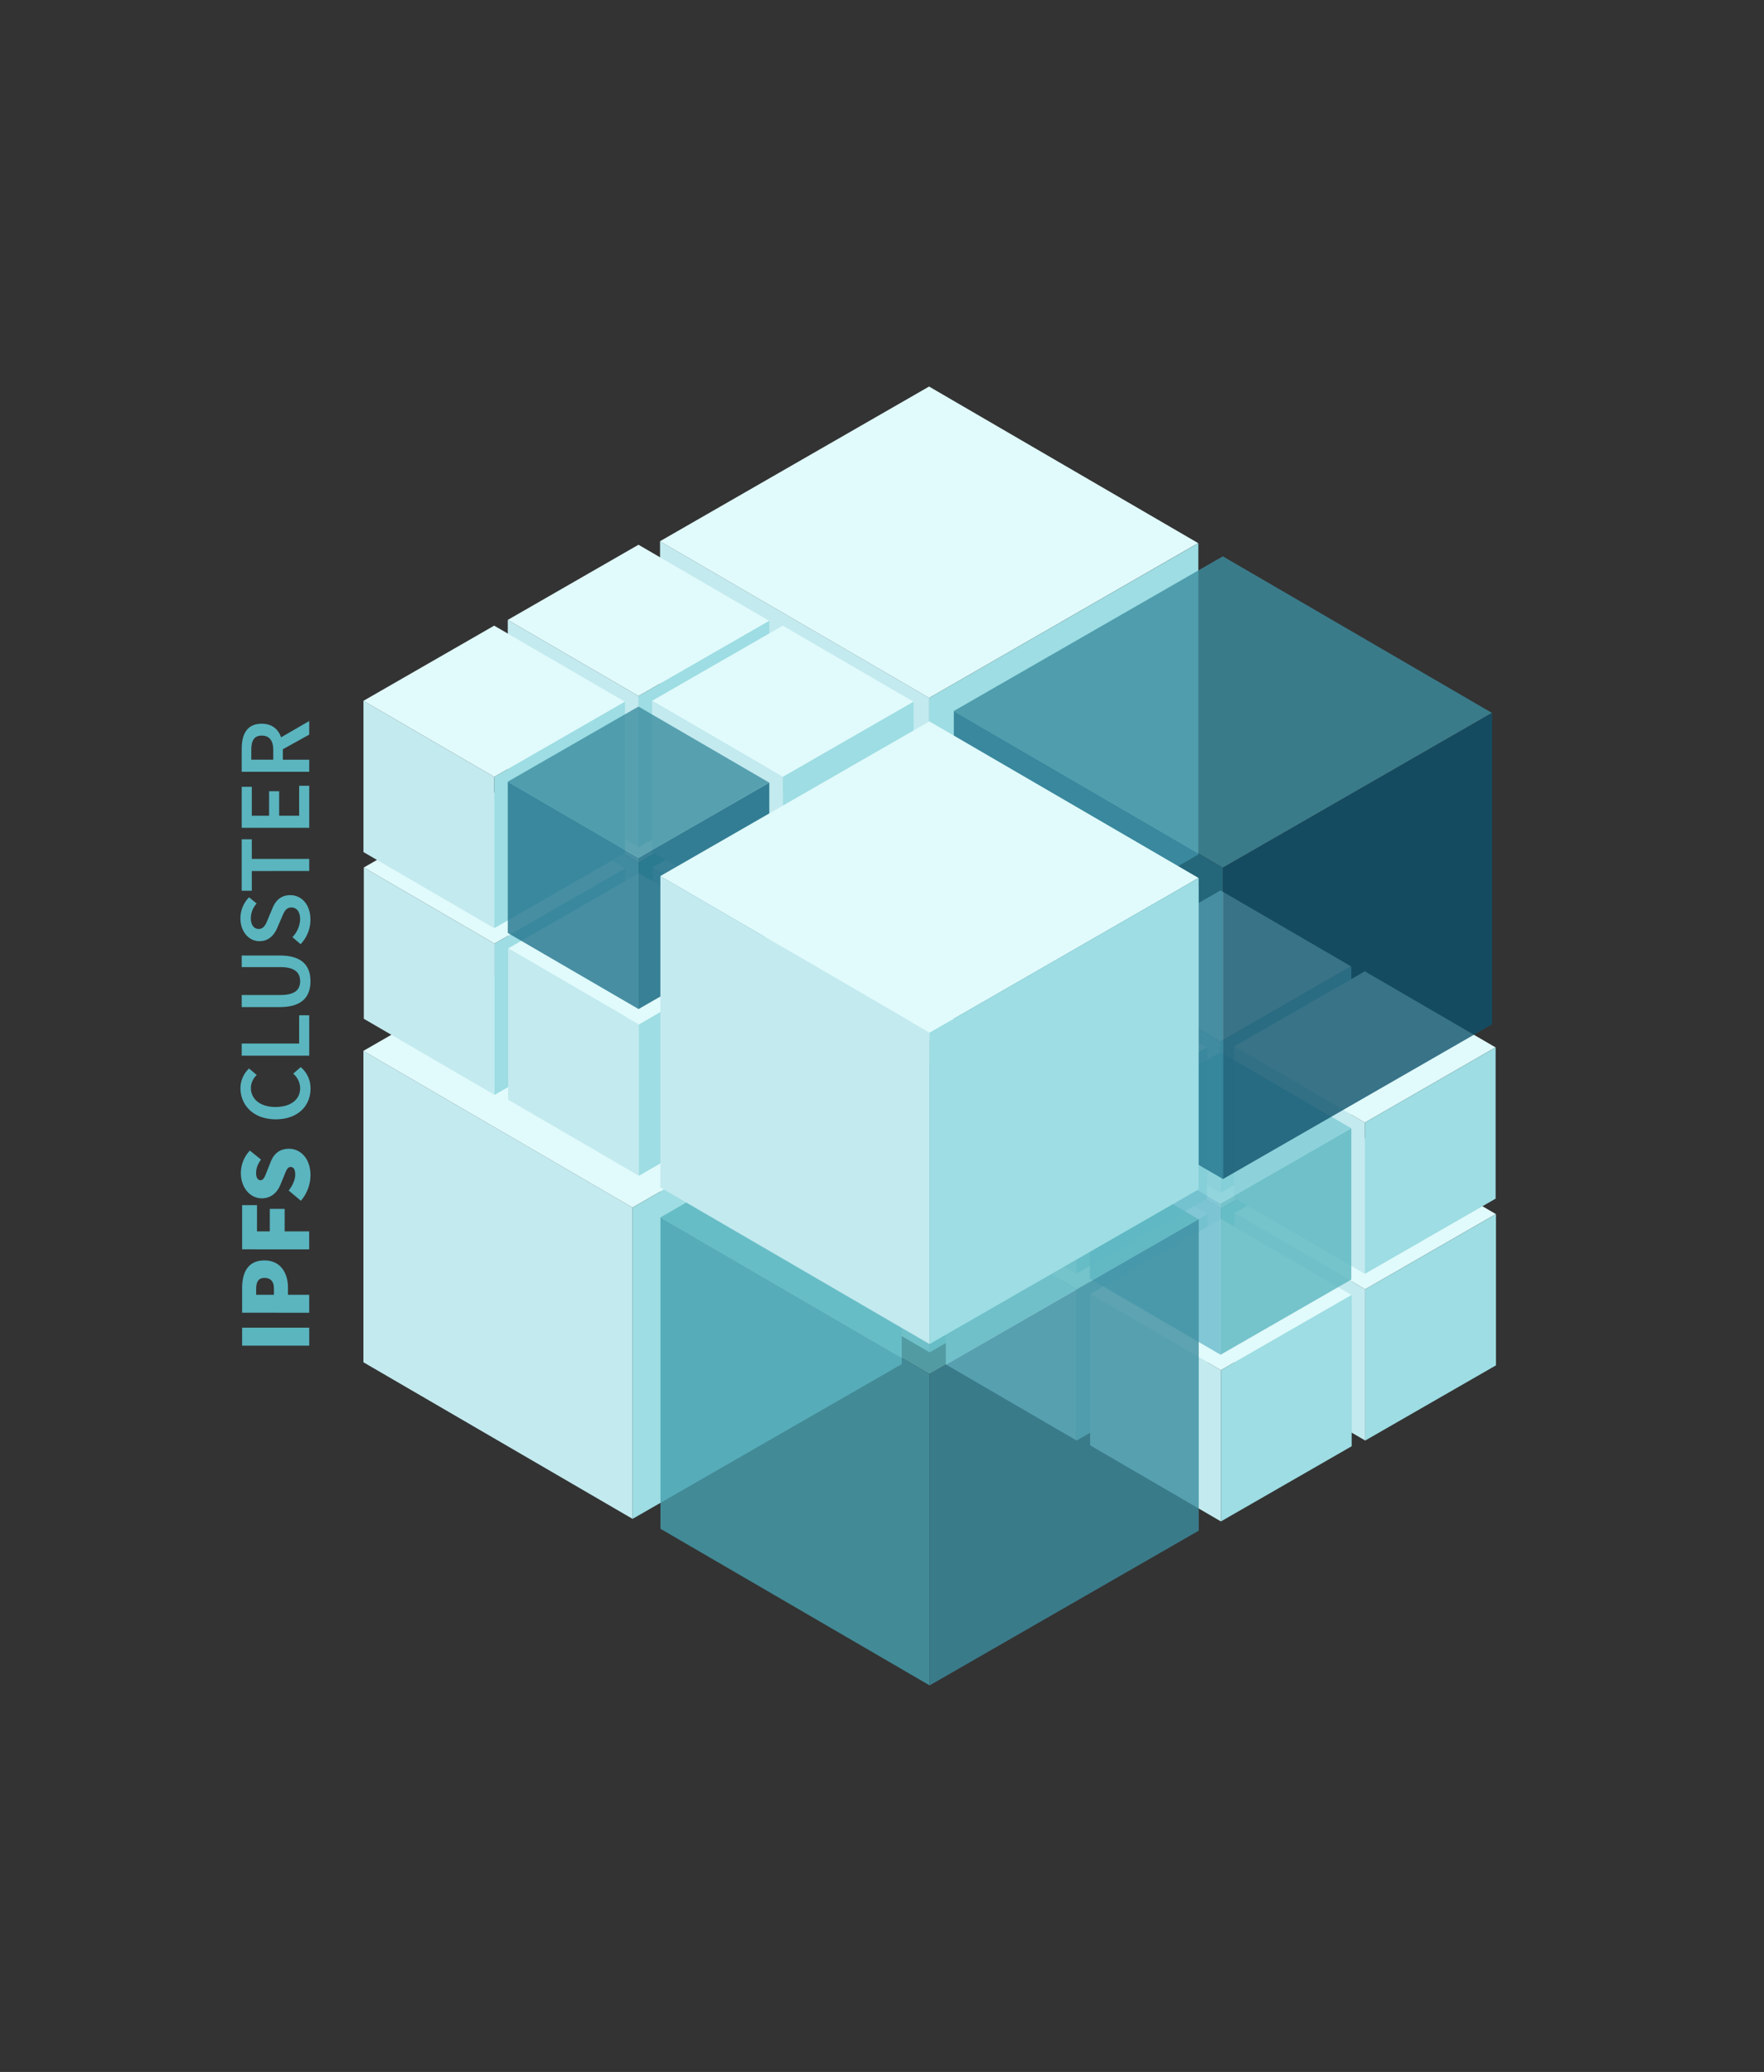 <svg xmlns="http://www.w3.org/2000/svg" viewBox="0 0 1079.36 1268"><rect x="0" y="0" width="1079.36" height="1268" fill="#333333" stroke="none"/><defs><style>.cls-1{fill:#e1fafb;}.cls-2{fill:#c3eaef;}.cls-3{fill:#9ddde3;}.cls-4{opacity:0.8;}.cls-5{fill:#3c8da0;}.cls-6{fill:#20738c;}.cls-7{fill:#0e627c;}.cls-8{fill:#7fccd6;}.cls-9{fill:#6abacc;}.cls-10{fill:#5ab5bf;}.cls-11{fill:#46a0af;}.cls-12{fill:#0e516b;}</style></defs><title>Obszar roboczy 9</title><g id="Warstwa_4" data-name="Warstwa 4"><polygon class="cls-1" points="568.75 637.1 568.75 637.09 568.75 637.1 570.14 636.3 733.39 542.37 568.73 446.55 568.73 446.55 568.73 446.55 568.73 446.55 568.72 446.55 404.04 541.25 568.72 637.08 568.75 637.1"/><polygon class="cls-2" points="568.82 827.63 568.82 827.63 568.83 827.63 568.83 637.11 568.83 637.11 404.13 541.26 404.13 541.26 404.12 541.26 404.12 731.78 404.2 731.83 568.82 827.63"/><polygon class="cls-3" points="733.49 542.37 568.8 637.07 568.78 637.09 568.78 827.61 568.82 827.63 568.82 827.63 568.82 827.63 733.49 732.93 733.49 732.93 733.49 732.91 733.49 542.37 733.49 542.38 733.49 542.37"/><polygon class="cls-1" points="386.99 739 386.99 739 387 739 388.38 738.21 551.63 644.27 386.98 548.45 386.97 548.45 386.97 548.45 386.97 548.45 386.97 548.45 222.29 643.15 386.97 738.99 386.99 739"/><polygon class="cls-2" points="387.06 929.53 387.06 929.53 387.07 929.53 387.07 739.01 387.07 739.01 222.37 643.16 222.37 643.16 222.37 643.16 222.37 833.68 222.44 833.73 387.06 929.53"/><polygon class="cls-3" points="551.73 644.28 387.05 738.98 387.03 738.99 387.03 929.51 387.06 929.53 387.06 929.53 387.06 929.53 551.74 834.84 551.74 834.84 551.74 834.82 551.74 644.28 551.73 644.28 551.73 644.28"/><polygon class="cls-1" points="568.49 427.11 568.5 427.11 568.5 427.11 569.89 426.32 733.14 332.38 568.48 236.56 568.48 236.56 568.48 236.56 568.47 236.56 568.47 236.56 403.79 331.26 568.47 427.1 568.49 427.11"/><polygon class="cls-2" points="568.57 617.64 568.57 617.64 568.58 617.64 568.58 427.12 568.58 427.12 403.88 331.27 403.88 331.27 403.87 331.27 403.87 521.79 403.95 521.84 568.57 617.64"/><polygon class="cls-3" points="733.23 332.39 568.55 427.09 568.53 427.1 568.53 617.62 568.57 617.64 568.57 617.64 568.57 617.64 733.24 522.95 733.24 522.95 733.24 522.93 733.24 332.39 733.23 332.39 733.23 332.39"/><polygon class="cls-1" points="390.89 527.97 390.89 527.97 390.89 527.97 391.57 527.58 470.88 481.95 390.88 435.39 390.88 435.4 390.88 435.4 390.88 435.39 390.88 435.39 310.87 481.4 390.88 527.96 390.89 527.97"/><polygon class="cls-2" points="390.93 620.53 390.93 620.53 390.93 620.53 390.93 527.97 390.93 527.97 310.91 481.41 310.91 481.41 310.91 481.41 310.91 573.97 310.95 573.99 390.93 620.53"/><polygon class="cls-3" points="470.92 481.95 390.92 527.96 390.91 527.97 390.91 620.52 390.92 620.53 390.92 620.53 390.93 620.53 470.93 574.53 470.93 574.53 470.93 574.52 470.93 481.95 470.92 481.95 470.92 481.95"/><polygon class="cls-1" points="479.19 577.48 479.19 577.48 479.19 577.48 479.87 577.09 559.18 531.46 479.18 484.9 479.18 484.9 479.18 484.9 479.18 484.9 479.18 484.9 399.18 530.91 479.18 577.47 479.19 577.48"/><polygon class="cls-2" points="479.23 670.04 479.23 670.04 479.23 670.04 479.23 577.48 479.23 577.48 399.21 530.92 399.21 530.92 399.21 530.92 399.21 623.48 399.25 623.5 479.23 670.04"/><polygon class="cls-3" points="559.22 531.46 479.22 577.47 479.21 577.47 479.21 670.03 479.23 670.04 479.23 670.04 479.23 670.04 559.23 624.04 559.23 624.04 559.23 624.02 559.23 531.46 559.22 531.46 559.22 531.46"/><polygon class="cls-1" points="302.59 577.48 302.59 577.48 302.59 577.48 303.26 577.09 382.57 531.46 302.58 484.9 302.58 484.9 302.58 484.9 302.58 484.9 302.58 484.9 222.57 530.91 302.58 577.47 302.59 577.48"/><polygon class="cls-2" points="302.62 670.04 302.62 670.04 302.63 670.04 302.63 577.48 302.63 577.48 222.61 530.92 222.61 530.92 222.61 530.92 222.61 623.48 222.65 623.5 302.62 670.04"/><polygon class="cls-3" points="382.62 531.46 302.62 577.47 302.61 577.47 302.61 670.03 302.62 670.04 302.62 670.04 302.62 670.04 382.63 624.04 382.63 624.04 382.63 624.02 382.63 531.46 382.62 531.46 382.62 531.46"/><polygon class="cls-1" points="390.89 626.98 390.89 626.98 390.89 626.99 391.57 626.6 470.88 580.96 390.88 534.41 390.88 534.41 390.88 534.41 390.88 534.41 390.88 534.41 310.87 580.42 390.88 626.98 390.89 626.98"/><polygon class="cls-2" points="390.93 719.55 390.93 719.55 390.93 719.55 390.93 626.99 390.93 626.99 310.91 580.42 310.91 580.42 310.91 580.42 310.91 672.98 310.95 673 390.93 719.55"/><polygon class="cls-3" points="470.92 580.97 390.92 626.97 390.91 626.98 390.91 719.54 390.92 719.55 390.92 719.55 390.93 719.55 470.93 673.54 470.93 673.54 470.93 673.53 470.93 580.97 470.92 580.97 470.92 580.97"/><polygon class="cls-1" points="390.68 425.95 390.68 425.95 390.69 425.95 391.36 425.57 470.67 379.93 390.68 333.38 390.68 333.38 390.68 333.38 390.67 333.38 390.67 333.38 310.67 379.39 390.67 425.95 390.68 425.95"/><polygon class="cls-2" points="390.72 518.52 390.72 518.52 390.72 518.52 390.72 425.96 390.72 425.96 310.71 379.39 310.71 379.39 310.7 379.39 310.7 471.95 310.74 471.98 390.72 518.52"/><polygon class="cls-3" points="470.72 379.94 390.71 425.94 390.7 425.95 390.7 518.51 390.72 518.52 390.72 518.52 390.72 518.52 470.72 472.51 470.72 472.51 470.72 472.5 470.72 379.94 470.72 379.94 470.72 379.94"/><polygon class="cls-1" points="478.98 475.46 478.98 475.46 478.99 475.46 479.66 475.07 558.97 429.44 478.98 382.89 478.98 382.89 478.98 382.89 478.97 382.89 478.97 382.89 398.97 428.9 478.97 475.45 478.98 475.46"/><polygon class="cls-2" points="479.02 568.03 479.02 568.02 479.02 568.03 479.02 475.47 479.02 475.47 399.01 428.9 399.01 428.9 399.01 428.9 399.01 521.46 399.04 521.48 479.02 568.03"/><polygon class="cls-3" points="559.02 429.44 479.01 475.45 479 475.46 479 568.02 479.02 568.02 479.02 568.02 479.02 568.03 559.02 522.02 559.02 522.02 559.02 522.01 559.02 429.44 559.02 429.45 559.02 429.44"/><polygon class="cls-1" points="302.38 475.46 302.38 475.46 302.38 475.46 303.06 475.07 382.37 429.44 302.37 382.89 302.37 382.89 302.37 382.89 302.37 382.89 302.37 382.89 222.37 428.9 302.37 475.45 302.38 475.46"/><polygon class="cls-2" points="302.42 568.03 302.42 568.02 302.42 568.03 302.42 475.47 302.42 475.47 222.41 428.9 222.41 428.9 222.4 428.9 222.4 521.46 222.44 521.48 302.42 568.03"/><polygon class="cls-3" points="382.41 429.44 302.41 475.45 302.4 475.46 302.4 568.02 302.42 568.02 302.42 568.02 302.42 568.03 382.42 522.02 382.42 522.02 382.42 522.01 382.42 429.44 382.41 429.45 382.41 429.44"/><g class="cls-4"><polygon class="cls-5" points="390.68 524.97 390.68 524.97 390.69 524.97 391.36 524.58 470.67 478.95 390.68 432.4 390.68 432.4 390.68 432.4 390.67 432.4 390.67 432.4 310.67 478.4 390.67 524.96 390.68 524.97"/><polygon class="cls-6" points="390.72 617.53 390.72 617.53 390.72 617.53 390.72 524.98 390.72 524.98 310.71 478.41 310.71 478.41 310.7 478.41 310.7 570.97 310.74 570.99 390.72 617.53"/><polygon class="cls-7" points="470.72 478.95 390.71 524.96 390.7 524.97 390.7 617.52 390.72 617.53 390.72 617.53 390.72 617.53 470.72 571.53 470.72 571.53 470.72 571.52 470.72 478.95 470.72 478.95 470.72 478.95"/></g><polygon class="cls-1" points="747.02 739.51 747.02 739.51 747.02 739.51 747.7 739.12 827.01 693.49 747.01 646.93 747.01 646.94 747.01 646.94 747.01 646.93 747.01 646.93 667 692.94 747.01 739.5 747.02 739.51"/><polygon class="cls-2" points="747.06 832.07 747.06 832.07 747.06 832.07 747.06 739.51 747.06 739.51 667.05 692.95 667.05 692.95 667.04 692.95 667.04 785.51 667.08 785.53 747.06 832.07"/><polygon class="cls-3" points="827.05 693.49 747.05 739.5 747.04 739.5 747.04 832.06 747.05 832.07 747.06 832.07 747.06 832.07 827.06 786.07 827.06 786.07 827.06 786.06 827.06 693.49 827.05 693.49 827.05 693.49"/><polygon class="cls-1" points="835.32 789.02 835.32 789.01 835.33 789.02 836 788.63 915.31 743 835.32 696.44 835.32 696.44 835.32 696.44 835.31 696.44 835.31 696.44 755.31 742.45 835.31 789.01 835.32 789.02"/><polygon class="cls-2" points="835.36 881.58 835.36 881.58 835.36 881.58 835.36 789.02 835.36 789.02 755.35 742.46 755.35 742.46 755.35 742.46 755.35 835.01 755.38 835.04 835.36 881.58"/><polygon class="cls-3" points="915.36 743 835.35 789 835.34 789.01 835.34 881.57 835.36 881.58 835.36 881.58 835.36 881.58 915.36 835.58 915.36 835.58 915.36 835.57 915.36 743 915.36 743 915.36 743"/><polygon class="cls-1" points="658.72 789.02 658.72 789.01 658.72 789.02 659.4 788.63 738.71 743 658.71 696.44 658.71 696.44 658.71 696.44 658.71 696.44 658.71 696.44 578.7 742.45 658.71 789.01 658.72 789.02"/><polygon class="cls-2" points="658.76 881.58 658.76 881.58 658.76 881.58 658.76 789.02 658.76 789.02 578.74 742.46 578.74 742.46 578.74 742.46 578.74 835.01 578.78 835.04 658.76 881.58"/><polygon class="cls-3" points="738.75 743 658.75 789 658.74 789.01 658.74 881.57 658.75 881.58 658.75 881.58 658.76 881.58 738.76 835.58 738.76 835.58 738.76 835.57 738.76 743 738.75 743 738.75 743"/><polygon class="cls-1" points="747.02 838.52 747.02 838.52 747.02 838.52 747.7 838.14 827.01 792.5 747.01 745.95 747.01 745.95 747.01 745.95 747.01 745.95 747.01 745.95 667 791.96 747.01 838.52 747.02 838.52"/><polygon class="cls-2" points="747.06 931.09 747.06 931.09 747.06 931.09 747.06 838.53 747.06 838.53 667.05 791.96 667.05 791.96 667.04 791.96 667.04 884.52 667.08 884.54 747.06 931.09"/><polygon class="cls-3" points="827.05 792.5 747.05 838.51 747.04 838.52 747.04 931.08 747.05 931.09 747.06 931.09 747.06 931.09 827.06 885.08 827.06 885.08 827.06 885.07 827.06 792.51 827.05 792.51 827.05 792.5"/><polygon class="cls-1" points="746.81 637.49 746.82 637.49 746.82 637.49 747.49 637.11 826.8 591.47 746.81 544.92 746.81 544.92 746.81 544.92 746.8 544.92 746.8 544.92 666.8 590.93 746.8 637.49 746.81 637.49"/><polygon class="cls-2" points="746.85 730.06 746.85 730.06 746.86 730.06 746.86 637.5 746.86 637.5 666.84 590.93 666.84 590.93 666.84 590.93 666.84 683.49 666.88 683.51 746.85 730.06"/><polygon class="cls-3" points="826.85 591.47 746.84 637.48 746.83 637.49 746.83 730.05 746.85 730.06 746.85 730.06 746.85 730.06 826.85 684.05 826.85 684.05 826.85 684.04 826.85 591.48 826.85 591.48 826.85 591.47"/><polygon class="cls-1" points="835.12 687 835.12 687 835.12 687 835.79 686.62 915.1 640.98 835.11 594.43 835.11 594.43 835.11 594.43 835.11 594.43 835.11 594.43 755.1 640.44 835.11 687 835.12 687"/><polygon class="cls-2" points="835.15 779.57 835.15 779.56 835.16 779.57 835.16 687.01 835.16 687.01 755.14 640.44 755.14 640.44 755.14 640.44 755.14 733 755.18 733.02 835.15 779.57"/><polygon class="cls-3" points="915.15 640.98 835.14 686.99 835.13 687 835.13 779.56 835.15 779.57 835.15 779.57 835.15 779.57 915.15 733.56 915.15 733.56 915.15 733.55 915.15 640.98 915.15 640.99 915.15 640.98"/><polygon class="cls-1" points="658.51 687 658.51 687 658.52 687 659.19 686.62 738.5 640.98 658.51 594.43 658.5 594.43 658.5 594.43 658.5 594.43 658.5 594.43 578.5 640.44 658.5 687 658.51 687"/><polygon class="cls-2" points="658.55 779.57 658.55 779.56 658.55 779.57 658.55 687.01 658.55 687.01 578.54 640.44 578.54 640.44 578.53 640.44 578.53 733 578.57 733.02 658.55 779.57"/><polygon class="cls-3" points="738.55 640.98 658.54 686.99 658.53 687 658.53 779.56 658.55 779.57 658.55 779.57 658.55 779.57 738.55 733.56 738.55 733.56 738.55 733.55 738.55 640.98 738.55 640.99 738.55 640.98"/><g class="cls-4"><polygon class="cls-8" points="746.81 736.51 746.82 736.51 746.82 736.51 747.49 736.12 826.8 690.49 746.81 643.94 746.81 643.94 746.81 643.94 746.8 643.94 746.8 643.94 666.8 689.94 746.8 736.5 746.81 736.51"/><polygon class="cls-9" points="746.85 829.07 746.85 829.07 746.86 829.07 746.86 736.51 746.86 736.51 666.84 689.95 666.84 689.95 666.84 689.95 666.84 782.51 666.88 782.53 746.85 829.07"/><polygon class="cls-10" points="826.85 690.49 746.84 736.5 746.83 736.5 746.83 829.06 746.85 829.07 746.85 829.07 746.85 829.07 826.85 783.07 826.85 783.07 826.85 783.06 826.85 690.49 826.85 690.49 826.85 690.49"/></g><g class="cls-4"><polygon class="cls-10" points="568.75 840.91 568.75 840.9 568.75 840.91 570.14 840.11 733.39 746.18 568.73 650.36 568.73 650.36 568.73 650.36 568.73 650.36 568.72 650.36 404.04 745.06 568.72 840.89 568.75 840.91"/><polygon class="cls-11" points="568.82 1031.44 568.82 1031.44 568.83 1031.44 568.83 840.92 568.83 840.92 404.13 745.07 404.13 745.07 404.12 745.07 404.12 935.59 404.2 935.64 568.82 1031.44"/><polygon class="cls-5" points="733.49 746.18 568.8 840.88 568.78 840.9 568.78 1031.42 568.82 1031.44 568.82 1031.44 568.82 1031.44 733.49 936.74 733.49 936.75 733.49 936.72 733.49 746.18 733.49 746.19 733.49 746.18"/></g><g class="cls-4"><polygon class="cls-5" points="748.25 531.02 748.25 531.01 748.26 531.02 749.65 530.22 912.9 436.29 748.24 340.47 748.24 340.47 748.24 340.47 748.23 340.47 748.23 340.47 583.55 435.17 748.23 531 748.25 531.02"/><polygon class="cls-6" points="748.33 721.55 748.33 721.54 748.34 721.55 748.34 531.03 748.34 531.03 583.63 435.18 583.63 435.18 583.63 435.18 583.63 625.7 583.71 625.75 748.33 721.55"/><polygon class="cls-12" points="912.99 436.29 748.31 530.99 748.29 531.01 748.29 721.53 748.32 721.55 748.33 721.55 748.33 721.55 913 626.85 913 626.85 913 626.83 913 436.29 912.99 436.3 912.99 436.29"/></g><polygon class="cls-1" points="568.69 632.02 568.7 632.02 568.7 632.02 570.09 631.22 733.34 537.29 568.68 441.47 568.68 441.47 568.68 441.47 568.67 441.47 568.67 441.47 403.99 536.17 568.67 632.01 568.69 632.02"/><polygon class="cls-2" points="568.77 822.55 568.77 822.55 568.78 822.55 568.78 632.03 568.78 632.03 404.08 536.18 404.08 536.18 404.07 536.18 404.07 726.7 404.15 726.75 568.77 822.55"/><polygon class="cls-3" points="733.43 537.29 568.75 632 568.73 632.01 568.73 822.53 568.77 822.55 568.77 822.55 568.77 822.55 733.44 727.86 733.44 727.86 733.44 727.83 733.44 537.3 733.43 537.3 733.43 537.29"/><path class="cls-10" d="M148.15,823.52v-11h41.06v11Z"/><path class="cls-10" d="M148.15,803.36V788.18c0-9.06,3.29-16.84,13.65-16.84,10,0,14.4,7.91,14.4,16.58v4.47h13v11Zm19.46-14.93c0-4.34-2.15-6.38-5.81-6.38s-5.06,2.43-5.06,6.64v3.7h10.87Z"/><path class="cls-10" d="M148.15,764.57V737.52h9.1V753.6h7.83V739.82h9.1V753.6h15v11Z"/><path class="cls-10" d="M184.1,734.84l-7.46-6.25c2.34-2.94,4-6.64,4-9.7,0-3.32-1.07-4.72-2.9-4.72s-2.59,2.1-4,5.61L171.59,725c-1.77,4.47-5.5,8.36-11.43,8.36-7,0-12.76-6.38-12.76-15.44a20,20,0,0,1,5.49-13.78l6.82,5.49c-2,2.8-3,5.23-3,8.29,0,2.68.95,4.34,2.78,4.34s2.66-2.36,4.11-6.13l2-5c2-5.16,5.56-8.1,11.24-8.1,6.95,0,13.14,5.87,13.14,16.21A24.15,24.15,0,0,1,184.1,734.84Z"/><path class="cls-10" d="M168.7,685c-13.52,0-21.56-8.55-21.56-19.11a16.68,16.68,0,0,1,5.23-12l4.73,4a10.94,10.94,0,0,0-3.59,7.91c0,6.79,5.69,11.66,15,11.66s15.14-4.49,15.14-11.48a11.81,11.81,0,0,0-4.25-8.91l4.6-4a16.74,16.74,0,0,1,6,13.15C190,676.7,182.37,685,168.7,685Z"/><path class="cls-10" d="M147.9,646.05v-7.4h35.15V621.33h6.16v24.72Z"/><path class="cls-10" d="M171.1,616.34H147.9v-7.41h23.75c9,0,12-3.39,12-8.44s-3-8.63-12-8.63H147.9v-7.12h23.2c13.57,0,18.87,6.08,18.87,15.75S184.67,616.34,171.1,616.34Z"/><path class="cls-10" d="M183.92,577.82l-5-4.31a16.44,16.44,0,0,0,4.72-10.87c0-4.7-2.12-7.27-5.34-7.27-3.4,0-4.48,2.69-6.07,6.48l-2.46,5.7c-1.69,4.11-4.91,8.44-11,8.44-6.58,0-11.65-5.87-11.65-14a18.37,18.37,0,0,1,5.27-12.86l4.65,3.8a13.47,13.47,0,0,0-3.55,9.06c0,3.95,1.83,6.53,4.85,6.53,3.25,0,4.45-3.18,5.85-6.63l2.34-5.63c2-5,5.15-8.44,11.14-8.44,6.7,0,12.28,5.62,12.28,15A21.61,21.61,0,0,1,183.92,577.82Z"/><path class="cls-10" d="M154.07,533.06v12.05H147.9V513.62h6.17v12h35.14v7.4Z"/><path class="cls-10" d="M147.9,506.62V481.51h6.17v17.71h10.58v-15h6.17v15h12.23V480.87h6.16v25.75Z"/><path class="cls-10" d="M147.9,472.32V458.26c0-8.68,3-15.36,12.26-15.36,8.88,0,12.91,6.68,12.91,15.36v6.66h16.14v7.4ZM167.21,459c0-5.72-2.35-8.83-7.05-8.83s-6.4,3.11-6.4,8.83v5.89h13.45Zm3.9.62-4.37-5.36,22.47-13v8.32Z"/></g></svg>